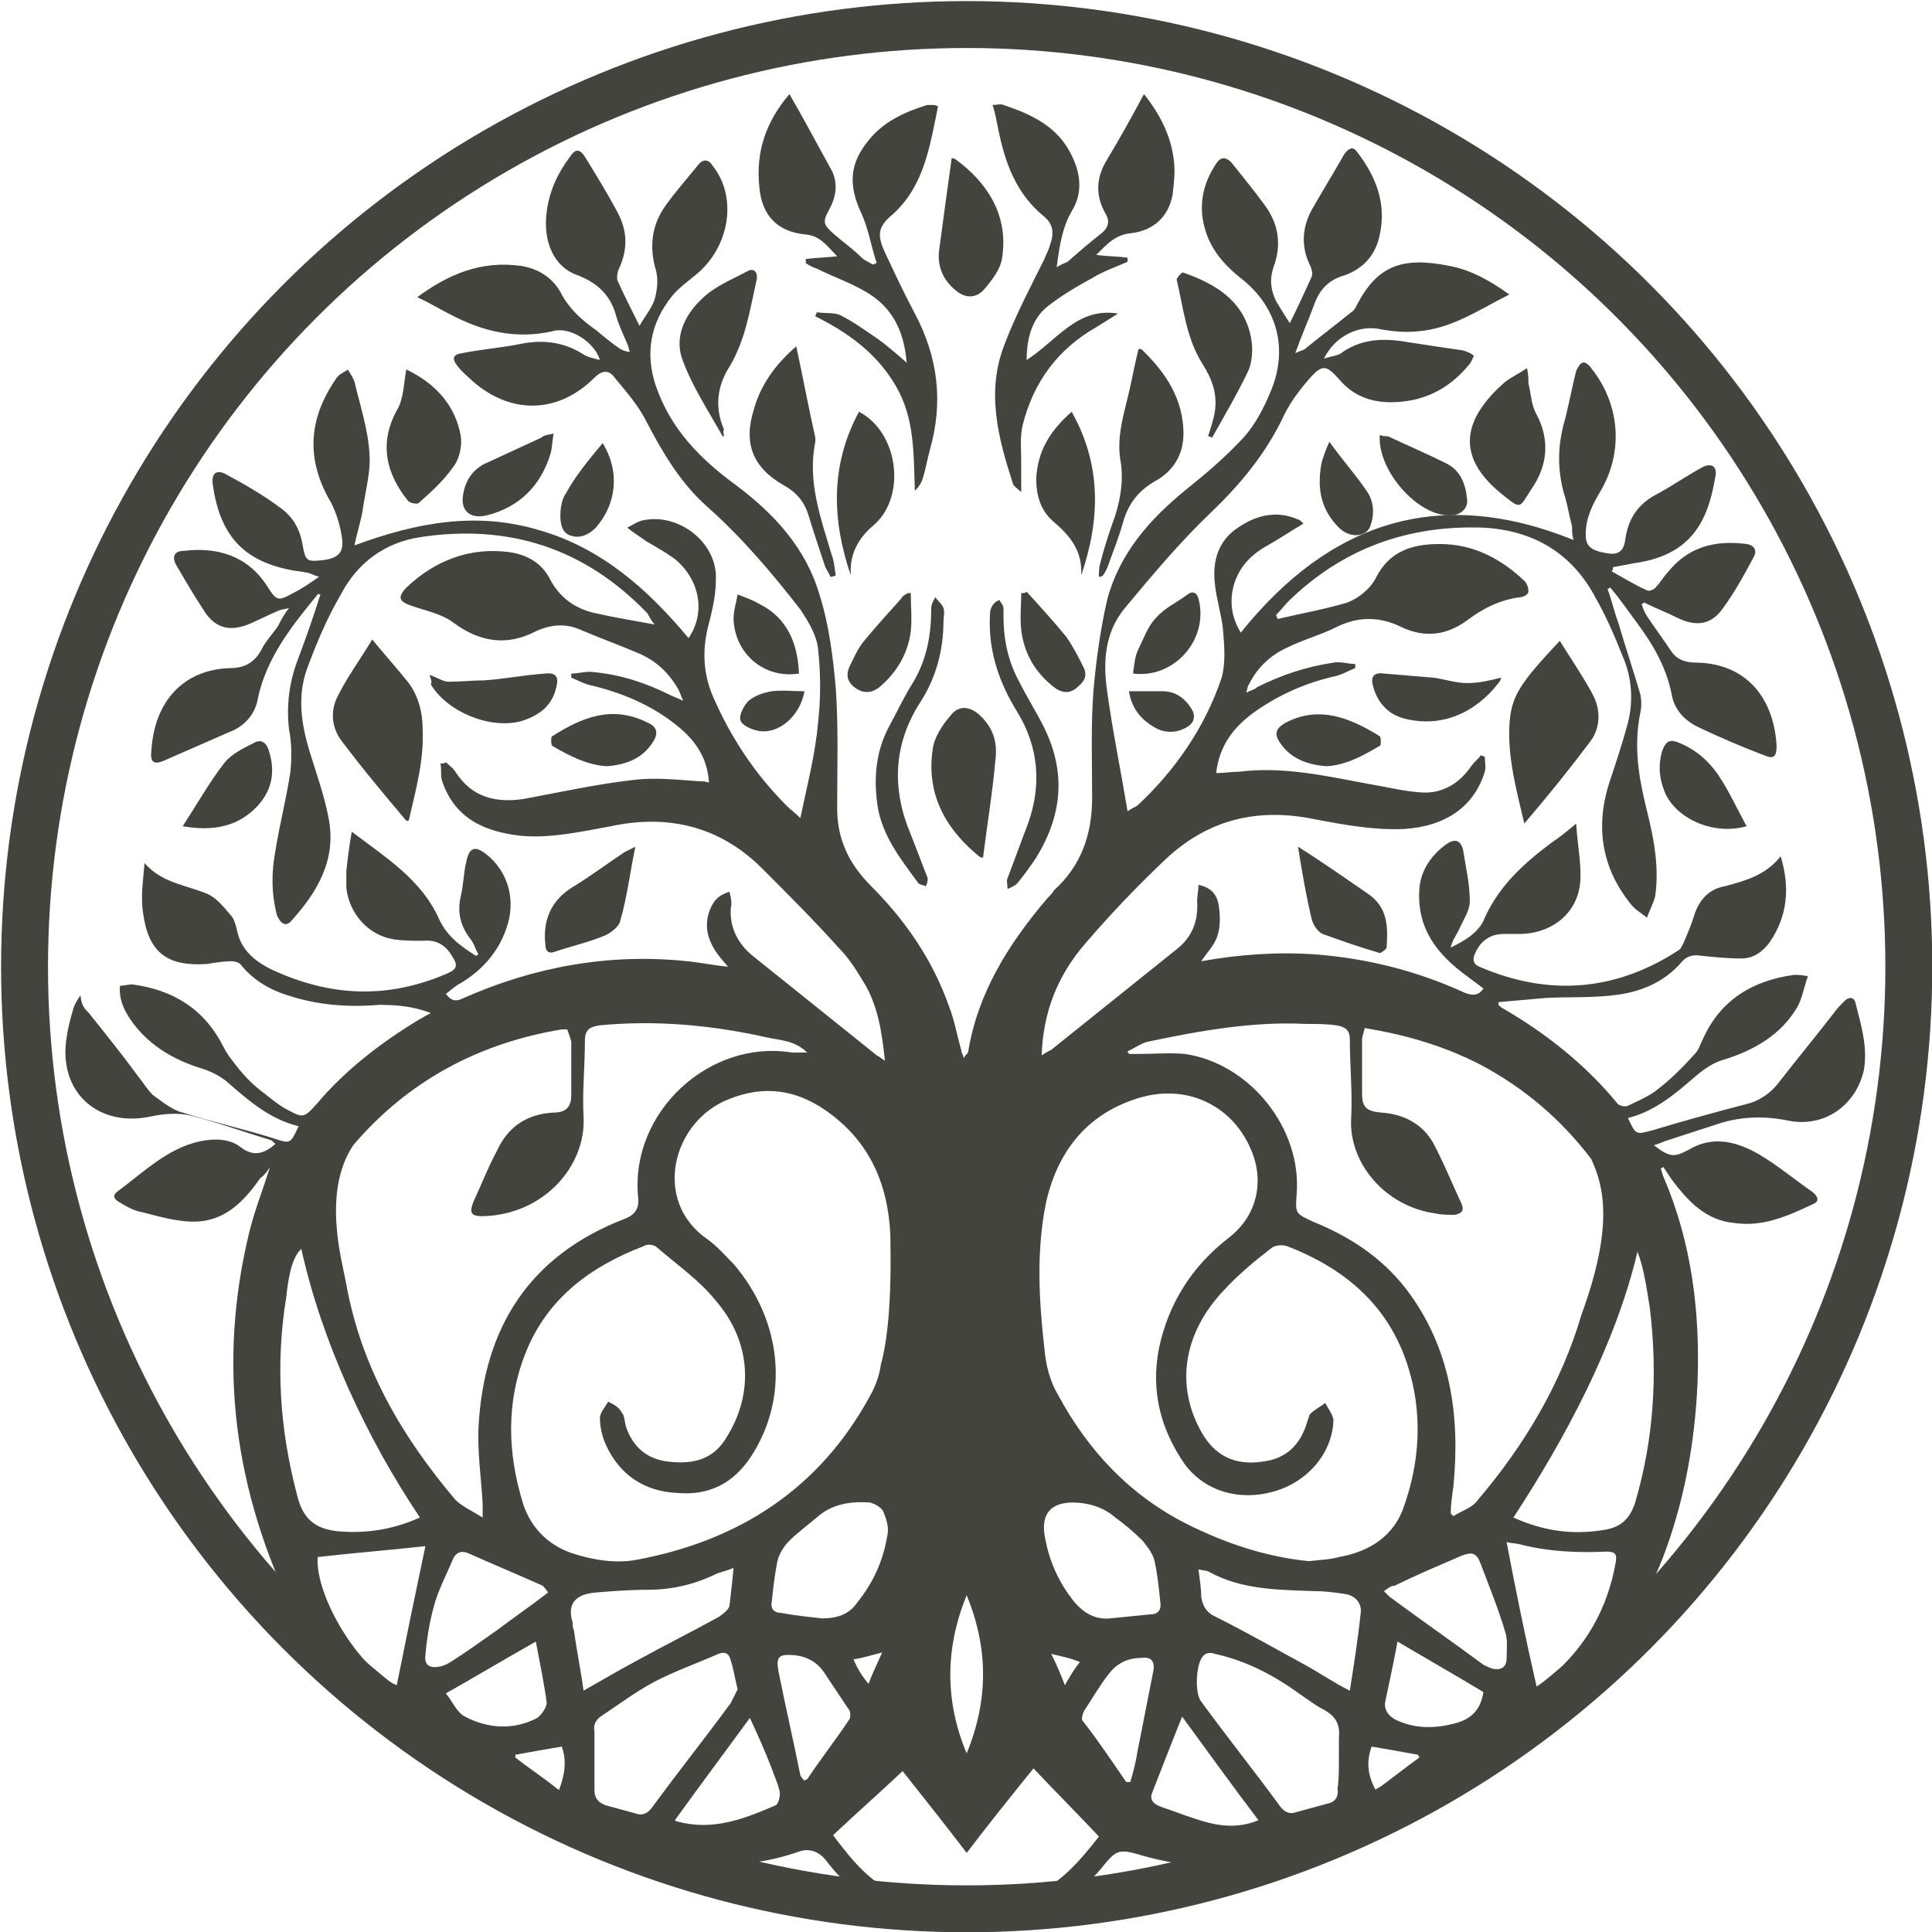 <?xml version="1.0" encoding="utf-8"?>
<!-- Generator: Adobe Illustrator 28.1.0, SVG Export Plug-In . SVG Version: 6.00 Build 0)  -->
<svg version="1.1" id="Ebene_1" xmlns="http://www.w3.org/2000/svg" xmlns:xlink="http://www.w3.org/1999/xlink" x="0px" y="0px"
	 viewBox="0 0 141.7 141.7" style="enable-background:new 0 0 141.7 141.7;" xml:space="preserve">
<style type="text/css">
	.st0{clip-path:url(#SVGID_00000080904660878682867810000008762117623318362511_);fill:#44443F;}
	.st1{clip-path:url(#SVGID_00000080904660878682867810000008762117623318362511_);fill:none;stroke:#44443F;stroke-width:3.441;}
</style>
<g>
	<defs>
		<rect id="SVGID_1_" width="141.7" height="141.7"/>
	</defs>
	<clipPath id="SVGID_00000150786752285730087670000007540287130747172286_">
		<use xlink:href="#SVGID_1_"  style="overflow:visible;"/>
	</clipPath>
	<path style="clip-path:url(#SVGID_00000150786752285730087670000007540287130747172286_);fill:#44443F;" d="M69.8,11.6
		c0,0,0.2,0,0.3,0.1c2.2,1.6,3.9,4,3.4,7.2c-0.1,0.8-0.7,1.6-1.3,2.3c-0.6,0.7-1.4,0.7-2.1,0.1c-1-0.8-1.4-1.9-1.2-3.1
		C69.2,15.9,69.5,13.8,69.8,11.6"/>
	<path style="clip-path:url(#SVGID_00000150786752285730087670000007540287130747172286_);fill:#44443F;" d="M73.6,45.2
		c0,1.6,0.3,3.2,1.1,4.7c0.6,1.2,1.3,2.3,1.9,3.5c1.6,3.3,1.3,6.4-0.6,9.5c-0.4,0.6-0.9,1.3-1.4,1.9c-0.2,0.2-0.5,0.3-0.7,0.4
		c0-0.3-0.1-0.6,0-0.8c0.5-1.3,1-2.7,1.5-4c1-2.8,0.8-5.6-0.8-8.2c-1.3-2.1-2.1-4.4-2-6.9c0-0.3,0-0.6,0.2-0.9
		c0.1-0.2,0.3-0.3,0.5-0.4c0.1,0.2,0.3,0.4,0.3,0.6C73.6,44.7,73.6,45,73.6,45.2"/>
	<path style="clip-path:url(#SVGID_00000150786752285730087670000007540287130747172286_);fill:#44443F;" d="M69.2,45.5
		c0,2.3-0.6,4.3-1.7,6c-2,3.1-2.1,6.4-0.7,9.7c0.4,1,0.8,2.1,1.2,3.1c0.1,0.2,0,0.5-0.1,0.7c-0.2-0.1-0.5-0.1-0.6-0.3
		c-1.4-1.9-2.8-3.7-3-6.1c-0.2-1.8,0-3.6,0.9-5.3c0.6-1.1,1.1-2.2,1.8-3.3c1-1.7,1.3-3.5,1.3-5.4c0-0.3,0.2-0.6,0.3-0.8
		c0.2,0.3,0.5,0.5,0.6,0.8C69.3,44.9,69.2,45.3,69.2,45.5"/>
	<path style="clip-path:url(#SVGID_00000150786752285730087670000007540287130747172286_);fill:#44443F;" d="M72.1,62.9
		c0,0-0.2,0-0.3-0.1c-2.2-1.8-3.9-4.3-3.4-7.8c0.1-0.9,0.7-1.8,1.3-2.5c0.6-0.8,1.4-0.7,2.1-0.1c1,0.9,1.4,2,1.2,3.4
		C72.8,58.1,72.4,60.5,72.1,62.9"/>
	<path style="clip-path:url(#SVGID_00000150786752285730087670000007540287130747172286_);fill:#44443F;" d="M63.7,123.5
		c0.3-0.8,0.6-1.4,1-2.3c-0.8,0.2-1.4,0.4-2.1,0.5C62.9,122.4,63.2,122.9,63.7,123.5 M77.1,121.3c0.4,0.8,0.7,1.5,1,2.3
		c0.4-0.7,0.7-1.2,1.1-1.7C78.5,121.6,77.9,121.5,77.1,121.3 M41.2,128.1c-1.2,0.2-2.3,0.4-3.4,0.6c0,0.1,0,0.2,0,0.2
		c1,0.8,2.1,1.5,3.2,2.4C41.4,130.2,41.6,129.2,41.2,128.1 M100.9,131.3c1.1-0.8,2.1-1.6,3.2-2.4c0-0.1-0.1-0.1-0.1-0.2
		c-1.1-0.2-2.2-0.4-3.4-0.6C100.2,129.2,100.3,130.2,100.9,131.3 M70.9,128.6c1.6-3.9,1.6-7.7,0-11.6
		C69.3,120.9,69.3,124.8,70.9,128.6 M32.7,124.2c0.5,0.6,0.8,1.4,1.4,1.7c1.7,0.9,3.6,1,5.3,0.1c0.3-0.2,0.7-0.8,0.7-1.1
		c-0.2-1.5-0.5-2.9-0.8-4.5C37,121.7,35,122.9,32.7,124.2 M102.5,120.4c-0.3,1.6-0.6,3-0.9,4.4c-0.1,0.6,0.2,1,0.7,1.3
		c1.4,0.7,2.9,0.7,4.4,0.3c1.2-0.3,1.9-1,2.1-2.3C106.8,122.9,104.7,121.7,102.5,120.4 M59,130.6c0.1-0.1,0.2-0.1,0.2-0.1
		c1-1.5,2.1-2.9,3.1-4.4c0.1-0.2,0.1-0.6-0.1-0.8c-0.6-0.9-1.2-1.8-1.8-2.7c-0.5-0.7-1.2-1.1-2.1-1.2c-1.2-0.1-1.4,0.1-1.2,1.2
		c0.5,2.5,1.1,5.1,1.6,7.6C58.8,130.4,58.9,130.5,59,130.6 M82.6,130.7c0.1,0,0.2,0,0.3,0c0.2-0.7,0.4-1.4,0.5-2.1
		c0.4-2,0.8-4.1,1.2-6.1c0.1-0.7-0.2-1-0.9-0.9c-1,0-1.8,0.4-2.4,1.2c-0.7,0.9-1.2,1.8-1.8,2.7c-0.1,0.2-0.2,0.6-0.1,0.7
		C80.5,127.6,81.5,129.1,82.6,130.7 M55,126c-1.9,2.6-3.7,5-5.5,7.5c0.1,0.1,0.2,0.1,0.2,0.1c2.6,0.7,4.9-0.2,7.2-1.2
		c0.2-0.1,0.3-0.6,0.3-0.9c-0.1-0.6-0.4-1.2-0.6-1.8C56.1,128.4,55.6,127.3,55,126 M86.7,125.9c-0.8,2-1.5,3.8-2.2,5.6
		c-0.2,0.5,0.1,0.8,0.6,1c1.2,0.4,2.4,0.9,3.6,1.2c1.2,0.3,2.4,0.3,3.6-0.2C90.4,131,88.6,128.5,86.7,125.9 M40.2,116.8
		c-0.2-0.3-0.3-0.4-0.4-0.5c-1.8-0.8-3.7-1.6-5.5-2.4c-0.5-0.2-0.9,0-1.1,0.5c-0.5,1.2-1.1,2.3-1.4,3.5c-0.3,1.1-0.5,2.3-0.6,3.5
		c-0.1,0.8,0.4,1,1.2,0.8c0.3-0.1,0.5-0.2,0.8-0.4c1.1-0.7,2.2-1.5,3.2-2.2C37.6,118.7,38.9,117.8,40.2,116.8 M101.5,116.7
		c0.2,0.2,0.3,0.3,0.4,0.4c2.3,1.7,4.6,3.3,6.9,5c0.2,0.1,0.4,0.2,0.7,0.3c0.6,0.1,1-0.1,1-0.8c0-0.6,0.1-1.3-0.1-1.9
		c-0.5-1.7-1.2-3.4-1.8-5c-0.3-0.8-0.6-0.9-1.4-0.6c-1.6,0.7-3.3,1.4-4.9,2.2C102,116.3,101.8,116.5,101.5,116.7 M29.1,123.6
		c0.7-3.5,1.4-6.9,2.1-10.2c-2.7,0.3-5.3,0.5-7.9,0.8C23.1,117.1,26.4,122.5,29.1,123.6 M112.7,123.7c0.4-0.3,0.7-0.4,1-0.7
		c2.6-2.2,4.2-5,4.8-8.4c0.1-0.6,0-0.8-0.7-0.8c-2.1,0.1-4.2,0-6.2-0.5c-0.3-0.1-0.7-0.1-1.1-0.2
		C111.2,116.8,111.9,120.2,112.7,123.7 M53.8,115c-0.5,0.2-0.9,0.3-1.2,0.4c-1.6,0.8-3.3,1.2-5.1,1.2c-1.3,0-2.6,0.1-3.8,0.2
		c-1.2,0.1-2.2,0.6-1.7,2.2c0,0.2,0,0.4,0.1,0.6c0.2,1.5,0.5,2.9,0.7,4.4c1.4-0.8,2.6-1.5,3.9-2.2c2-1.1,4-2.1,6-3.2
		c0.3-0.2,0.7-0.5,0.8-0.8C53.6,116.9,53.7,116.1,53.8,115 M87.9,115.1c0.1,0.8,0.2,1.4,0.2,2c0.1,0.7,0.4,1.2,1.1,1.5
		c2.2,1.1,4.3,2.3,6.5,3.5c1.1,0.6,2.1,1.3,3.3,1.9c0.3-1.9,0.6-3.8,0.8-5.7c0.1-0.7-0.4-1.3-1.2-1.4c-0.7-0.1-1.4-0.2-2.2-0.2
		c-2.7-0.1-5.3-0.1-7.7-1.4C88.6,115.2,88.3,115.2,87.9,115.1 M60.3,118.7c1.1,0,2-0.3,2.6-1.2c1.2-1.5,1.9-3.1,2.2-5
		c0.1-0.5-0.1-1.1-0.3-1.6c-0.1-0.3-0.6-0.6-1-0.7c-1.4-0.1-2.8,0.1-3.9,1.1c-0.7,0.6-1.4,1.1-2,1.7c-0.4,0.4-0.8,1-0.9,1.6
		c-0.2,1-0.3,2-0.4,2.9c-0.1,0.5,0.2,0.8,0.7,0.8C58.4,118.5,59.4,118.6,60.3,118.7 M78.7,110.2c-1.6,0-2.3,0.8-2.1,2.3
		c0.3,1.9,1,3.5,2.2,5c0.7,0.8,1.5,1.3,2.6,1.2c1-0.1,2-0.2,3-0.3c0.5,0,0.8-0.3,0.7-0.9c-0.1-1-0.2-2-0.4-2.9
		c-0.1-0.6-0.5-1.1-0.9-1.6c-0.6-0.6-1.3-1.2-2-1.7C80.9,110.5,79.7,110.2,78.7,110.2 M54.1,123.9c-0.2-0.8-0.3-1.5-0.5-2.1
		c-0.1-0.5-0.4-0.7-0.9-0.5c-1.6,0.7-3.3,1.3-4.8,2.1c-1.3,0.7-2.5,1.6-3.7,2.4c-0.5,0.3-0.7,0.7-0.6,1.2c0,1.4,0,2.8,0,4.3
		c0,0.6,0.3,0.9,0.8,1.1c0.7,0.2,1.5,0.4,2.2,0.6c0.5,0.2,0.9,0,1.2-0.4c1.9-2.6,3.9-5.1,5.8-7.7C53.8,124.5,54,124.1,54.1,123.9
		 M98.2,129C98.2,129,98.2,129,98.2,129c0-0.5,0-1,0-1.5c0.1-1-0.2-1.6-1.1-2.1c-0.6-0.3-1.1-0.7-1.7-1.1c-1.9-1.4-4-2.5-6.3-3
		c-0.3-0.1-0.6-0.1-0.8,0.1c-0.6,0.5-0.7,2.8-0.2,3.4c1.9,2.6,3.9,5.1,5.8,7.7c0.3,0.4,0.7,0.6,1.2,0.4c0.7-0.2,1.5-0.4,2.2-0.6
		c0.6-0.1,0.9-0.5,0.8-1.1C98.2,130.5,98.2,129.8,98.2,129 M22.1,91.6c-0.8,0.7-1,2.6-1.1,3.5c-0.8,4.9-0.5,9.7,0.8,14.6
		c0.4,1.6,1.2,2.4,2.9,2.6c2.1,0.2,4.1-0.1,6.1-1C26.9,105.5,23.6,98.4,22.1,91.6 M120.1,91.8c-1.6,6.8-5.3,13.7-9.1,19.5
		c2.2,1,4.4,1.3,6.7,0.9c1.2-0.2,1.8-0.8,2.2-1.9c1.4-4.7,1.7-9.5,1.1-14.4C120.8,94.7,120.6,93.1,120.1,91.8 M41.6,75.5
		c-0.2,0-0.3,0-0.4,0C35.2,76.5,30,79.2,25.9,84c-2.3,3.5-0.8,8.5-0.5,10.2c1.1,6.1,4.1,11.2,8,15.8c0.5,0.5,1.2,0.8,2,1.3
		c0-0.5,0-0.7,0-1c-0.1-1.9-0.4-3.8-0.3-5.7c0.4-7.2,3.7-12.5,10.7-15.2c0.8-0.3,1.1-0.8,1-1.6c-0.6-6.2,5.2-11.6,11.3-10.6
		c0.3,0,0.6,0,1.1,0c-0.9-0.9-2-0.9-2.9-1.1c-4-0.9-8.1-1.3-12.3-0.9c-0.7,0.1-1.1,0.3-1.1,1.1c0,1.9-0.2,3.8-0.1,5.6
		c0.2,3.6-2.9,7.2-7.4,7.3c-0.8,0-1-0.2-0.7-1c0.6-1.3,1.1-2.6,1.8-3.9c0.8-1.7,2.2-2.6,4.1-2.7c0.9,0,1.3-0.4,1.3-1.3
		c0-1.3,0-2.6,0-3.9C41.8,76,41.7,75.8,41.6,75.5 M100.1,75.4c-0.1,0.4-0.2,0.6-0.2,0.9c0,1.3,0,2.6,0,3.9c0,1,0.3,1.3,1.4,1.4
		c1.6,0.1,3,0.8,3.8,2.2c0.8,1.5,1.4,3,2.1,4.5c0.2,0.5,0,0.7-0.5,0.8c-0.5,0-1,0-1.4-0.1c-3.7-0.5-6.4-3.7-6.2-7
		c0.1-1.9-0.1-3.9-0.1-5.8c0-0.7-0.4-0.9-1-1c-0.7-0.1-1.4-0.1-2.2-0.1c-3.9-0.2-7.8,0.5-11.6,1.3c-0.5,0.1-1,0.5-1.5,0.7
		c0,0.1,0.1,0.1,0.1,0.2c0.3,0,0.5,0,0.8,0c1.1,0,2.2-0.1,3.3,0c4.8,0.7,8.6,5.5,8.2,10.3c-0.1,1.4-0.1,1.4,1.2,2
		c2.7,1.1,5,2.6,6.8,4.9c3.3,4.3,4,9.3,3.5,14.5c-0.1,0.7-0.2,1.4-0.2,2c0.1,0.1,0.1,0.1,0.2,0.2c0.6-0.4,1.4-0.6,1.8-1.2
		c3.4-4,6.1-8.5,7.6-13.6c2.3-6.3,1.7-9.3,0.7-11.4c-2.2-2.9-4.9-5.2-8.1-6.9C105.9,76.7,103.1,75.9,100.1,75.4 M65.3,90.5
		c-0.2-3.8-1.6-6.9-4.8-9.1c-2.2-1.5-4.5-1.8-7-0.8c-4.2,1.6-5.7,7.5-1.6,10.3c0.7,0.5,1.3,1.2,1.9,1.8c3.6,4.2,4.1,9.8,1.3,14.1
		c-1.3,2-3.1,2.9-5.4,2.7c-2.4-0.1-4.2-1.3-5.2-3.4c-0.3-0.6-0.5-1.4-0.5-2.1c0-0.4,0.4-0.8,0.6-1.2c0.4,0.2,0.8,0.4,1,0.8
		c0.2,0.2,0.2,0.6,0.3,1c0.5,1.5,1.5,2.4,3.1,2.6c1.8,0.2,3.3-0.1,4.3-1.8c2-3.2,1.8-7-0.8-10c-1.2-1.5-2.8-2.6-4.3-3.9
		c-0.2-0.2-0.7-0.3-1-0.1c-3.9,1.5-7,3.8-8.6,7.7c-1.5,3.7-1.4,7.5-0.2,11.3c0.6,1.7,1.8,2.9,3.5,3.5c1.5,0.5,3.2,0.8,4.8,0.5
		c7.5-1.4,13.4-5.2,17.1-12c0.4-0.7,0.7-1.5,0.8-2.3C65.5,96.9,65.3,91.5,65.3,90.5 M96,114.5c0.8-0.1,1.5-0.1,2.2-0.3
		c2.3-0.4,4.1-1.6,4.8-3.8c0.9-2.6,1.2-5.2,0.8-7.9c-0.9-5.6-4.2-9.1-9.4-11.1c-0.3-0.1-0.8-0.1-1.1,0.1c-1.3,1-2.5,2-3.6,3.2
		c-2.9,3.1-3.5,6.9-1.6,10.3c1,1.8,2.5,2.5,4.5,2.2c1.7-0.2,2.8-1.2,3.3-3c0.1-0.2,0.1-0.4,0.2-0.5c0.3-0.3,0.7-0.5,1.1-0.8
		c0.2,0.4,0.6,0.9,0.6,1.3c-0.1,2.4-1.9,4.5-4.4,5.2c-2.5,0.7-5,0-6.5-2c-1.8-2.6-2.5-5.4-1.9-8.5c0.7-3.3,2.4-6,5.1-8.1
		c2.1-1.6,2.7-4.2,1.6-6.6c-1.4-3.2-4.8-4.8-8.4-3.6c-3.7,1.2-5.8,4-6.6,7.7c-0.7,3.5-0.5,7.1-0.1,10.6c0.1,1.2,0.4,2.4,1,3.4
		c2.2,4.1,5.3,7.4,9.5,9.5C89.9,113.2,92.9,114.2,96,114.5 M32.7,55.9c0.2,0.2,0.5,0.4,0.7,0.7c1.2,1.9,3,2.3,5,2
		c2.7-0.5,5.4-1.1,8.1-1.4c1.6-0.2,3.2,0,4.8,0.1c0.2,0,0.4,0,0.7,0.1c-0.1-1.6-0.8-2.8-1.9-3.8c-1.9-1.7-4.2-2.7-6.6-3.3
		c-0.6-0.1-1.1-0.4-1.6-0.6c0-0.1,0-0.2,0-0.3c0.6,0,1.1-0.2,1.7-0.1c2,0.2,3.8,0.8,5.6,1.7c0.2,0.1,0.5,0.2,0.9,0.4
		c-0.2-0.5-0.3-0.8-0.5-1.1c-0.7-1.1-1.6-1.9-2.8-2.4c-1.4-0.6-2.8-1.1-4.2-1.7c-1.1-0.5-2.2-0.4-3.3,0.1c-2.1,1.1-4.1,0.8-6-0.6
		c-0.9-0.7-2.1-0.9-3.2-1.3c-0.3-0.1-0.7-0.3-0.7-0.5c-0.1-0.2,0.2-0.6,0.4-0.8c2.1-2,4.7-3,7.6-2.6c1.3,0.2,2.3,0.8,2.9,1.9
		c0.7,1.4,1.9,2.3,3.5,2.6c1.3,0.3,2.6,0.5,4.2,0.8c-0.3-0.4-0.4-0.6-0.5-0.8c-4.6-4.8-10.2-6.6-16.7-5.6c-2.6,0.4-4.6,1.9-5.8,4.2
		c-1,1.7-1.8,3.6-2.5,5.5c-0.7,2-0.4,4,0.2,6c0.5,1.6,1.1,3.3,1.4,4.9c0.6,3-0.8,5.4-2.7,7.5c-0.4,0.5-0.8,0.3-1.1-0.4
		c-0.4-1.6-0.4-3.1-0.1-4.7c0.3-1.9,0.8-3.8,1.1-5.8c0.1-1,0.1-2.1-0.1-3.1c-0.2-1.7,0-3.4,0.6-5c0.6-1.6,1.2-3.3,1.7-4.9
		c-0.2,0-0.2-0.1-0.2,0c-1.9,2.3-3.8,4.7-4.4,7.7c-0.2,1.1-1,2-2.1,2.4c-1.6,0.7-3.2,1.4-4.8,2.1c-0.7,0.3-1,0.1-0.9-0.7
		c0.2-3.6,2.3-6,5.8-6.1c1,0,1.8-0.4,2.3-1.4c0.3-0.6,0.8-1.1,1.2-1.7c0.2-0.4,0.4-0.8,0.8-1.3c-0.4,0.1-0.6,0.1-0.8,0.2
		c-0.7,0.3-1.5,0.7-2.2,1c-1.3,0.5-2.3,0.3-3.1-0.8c-0.8-1.2-1.5-2.4-2.2-3.6c-0.3-0.6-0.1-1,0.6-1c2.5-0.3,4.7,0.4,6.1,2.6
		c0.7,1.1,0.8,1.1,1.9,0.5c0.6-0.3,1.2-0.7,1.9-1.2c-0.4-0.1-0.7-0.3-0.9-0.3c-0.4-0.1-0.8-0.1-1.2-0.2c-3.6-0.7-5.2-2.7-5.7-6.3
		c-0.1-0.8,0.3-1.1,1-0.7c1.3,0.7,2.7,1.5,3.9,2.4c1,0.7,1.5,1.6,1.7,2.8c0.2,1.1,0.3,1.2,1.3,1.1c1.2-0.1,1.7-0.5,1.6-1.5
		c-0.1-0.9-0.4-1.9-0.8-2.7c-1.9-3.2-1.7-6.2,0.4-9.2c0.2-0.3,0.6-0.4,0.8-0.6c0.2,0.3,0.4,0.6,0.5,0.9c0.4,1.7,1,3.5,1.1,5.3
		c0.1,1.3-0.3,2.7-0.5,4.1C26.5,38.1,26.2,39,26,40c4.6-1.7,9-2.5,13.6-1.1c4.5,1.3,7.9,4.3,10.9,7.9c1.3-1.9,0.8-4.3-1-5.8
		c-0.7-0.5-1.4-0.9-2.1-1.3c-0.4-0.3-0.9-0.6-1.4-1c0.4-0.2,0.7-0.4,1-0.5c2.7-0.7,5.7,1.6,5.5,4.4c0,1.2-0.3,2.3-0.6,3.5
		c-0.4,1.7-0.3,3.4,0.4,5c1.3,3,3.1,5.7,5.4,8c0.3,0.3,0.6,0.5,1,0.9c0.5-2.4,1.1-4.7,1.3-7c0.2-1.8,0.2-3.6,0-5.4
		c-0.1-1-0.7-2-1.3-2.9c-2.1-2.7-4.3-5.3-6.9-7.6c-1.9-1.7-3.2-3.9-4.4-6.2c-0.6-1.2-1.5-2.2-2.4-3.3c-0.4-0.5-0.9-0.4-1.4,0.1
		c-2.7,2.7-6.2,2.7-9,0.2c-0.3-0.3-0.7-0.6-1-1c-0.5-0.6-0.4-0.9,0.3-1c1.5-0.3,3-0.4,4.4-0.7c1.6-0.3,3.1-0.1,4.5,0.8
		c0.3,0.2,0.8,0.3,1.2,0.4c-0.4-1.3-2.2-2.5-3.5-2.1c-2.7,0.6-5.1,0-7.4-1.2c-0.8-0.4-1.6-0.9-2.5-1.3c2.3-1.7,4.7-2.7,7.6-2.3
		c1.3,0.2,2.4,0.9,3,2.1c0.6,1.1,1.5,1.9,2.5,2.6c0.6,0.5,1.2,1,1.8,1.4c0.2,0.1,0.4,0.2,0.7,0.2c-0.1-0.2-0.1-0.4-0.2-0.6
		c-0.3-0.7-0.6-1.3-0.8-2c-0.4-1.5-1.3-2.4-2.8-3c-1.8-0.6-2.6-2.5-2.3-4.7c0.2-1.5,0.8-2.8,1.7-4c0.4-0.6,0.7-0.6,1.1,0
		c0.8,1.3,1.6,2.6,2.3,3.9c0.8,1.4,0.9,2.8,0.2,4.3c-0.1,0.2-0.2,0.7-0.1,0.9c0.5,1.1,1,2.1,1.6,3.3c0.4-0.7,0.9-1.3,1.1-1.9
		c0.2-0.7,0.3-1.5,0.1-2.2c-0.5-1.7-0.3-3.3,0.7-4.7c0.7-1,1.6-2,2.4-3c0.4-0.5,0.8-0.4,1.1,0.1c1.8,2.3,1.2,5.9-1.2,7.9
		c-0.6,0.5-1.3,1-1.8,1.6c-1.6,2-2,4.2-1.2,6.6c1.1,3.2,3.3,5.4,5.9,7.3c2.8,2.1,5.1,4.6,6.1,8c0.7,2.2,1,4.6,1.2,6.9
		c0.2,2.9,0.1,5.8,0.1,8.8c0,2.3,0.9,4.1,2.5,5.7c2.5,2.5,4.5,5.4,5.7,8.8c0.4,1,0.6,2.2,0.9,3.2c0,0.2,0.1,0.3,0.2,0.6
		c0.1-0.2,0.2-0.3,0.3-0.4c0.7-4.4,3-8,5.8-11.3c0.2-0.2,0.4-0.4,0.5-0.6c2-1.8,2.8-4.1,2.8-6.8c0-2.6-0.1-5.3,0.1-7.9
		c0.2-2.2,0.5-4.4,1-6.6c0.9-3.4,3.1-5.9,5.8-8.1c1.5-1.2,2.9-2.4,4.2-3.8c0.9-1,1.5-2.2,2-3.4c1.3-3.1,0.5-6.2-2.2-8.3
		c-1.5-1.2-2.5-2.5-2.8-4.4c-0.2-1.5,0.2-2.8,1-4c0.3-0.5,0.7-0.5,1.1-0.1c0.8,1,1.7,2.1,2.5,3.2c1,1.4,1.2,2.9,0.6,4.5
		c-0.3,0.9-0.2,1.7,0.2,2.5c0.3,0.5,0.6,1,1,1.6c0.6-1.2,1.1-2.3,1.6-3.4c0.1-0.2,0-0.6-0.1-0.8c-0.7-1.4-0.6-2.8,0.1-4.1
		c0.8-1.4,1.6-2.7,2.4-4.1c0.3-0.4,0.6-0.6,0.9-0.2c1.4,1.8,2.2,3.8,1.7,6.1c-0.3,1.5-1.2,2.5-2.6,3c-1.1,0.3-1.8,1-2.2,2.1
		c-0.4,1.1-0.9,2.2-1.4,3.6c0.4-0.2,0.6-0.2,0.7-0.3c1.1-0.9,2.3-1.8,3.4-2.7c0.2-0.1,0.3-0.3,0.4-0.5c1.5-2.9,3.3-3.6,6.8-2.9
		c1.6,0.3,3,1.1,4.4,2.1c-2.2,1.1-4.2,2.5-6.7,2.7c-1,0.1-2,0-3-0.2c-1.5-0.2-3.1,0.6-3.9,2.2c0.6-0.2,1.1-0.2,1.4-0.5
		c1.5-1,3.1-1,4.8-0.7c1.3,0.2,2.6,0.4,4,0.6c0.3,0.1,0.6,0.2,0.8,0.4c-0.1,0.2-0.2,0.5-0.4,0.7c-1.5,1.8-3.4,2.7-5.7,2.7
		c-1.5,0-2.8-0.5-3.8-1.7c-0.9-1-1.2-1.1-2.1-0.1c-0.7,0.8-1.4,1.7-1.9,2.7c-1.3,2.8-3.2,5.1-5.4,7.2c-2.3,2.2-4.3,4.6-6.3,7
		c-1.5,1.8-1.6,4-1.3,6.1c0.4,2.9,1,5.8,1.5,8.8c0.3-0.2,0.5-0.3,0.7-0.4c2.8-2.6,5-5.8,6.2-9.4c0.3-1.1,0.2-2.3,0.1-3.5
		c-0.1-1.1-0.5-2.3-0.6-3.4c-0.2-1.7,0.3-3.2,1.7-4.1c1.3-0.9,2.8-1.3,4.4-0.6c0.1,0,0.2,0.1,0.4,0.3c-1,0.6-1.9,1.2-2.8,1.7
		c-1.2,0.7-2.1,1.7-2.4,3.2c-0.2,1.1,0,2.1,0.6,3.1c6.5-8.1,14.5-10.8,24.4-6.8c-0.1-0.4-0.1-0.7-0.1-1c-0.2-0.7-0.3-1.4-0.5-2.1
		c-0.6-1.9-0.6-3.8,0-5.8c0.3-1.2,0.5-2.3,0.8-3.5c0.1-0.2,0.3-0.6,0.5-0.6c0.1-0.1,0.5,0.2,0.6,0.4c2.1,2.6,2.4,6.1,0.7,9
		c-0.6,1-1.1,2-1.1,3.2c0,0.9,0.4,1.2,1.7,1.4c0.8,0.1,1.1-0.3,1.2-1c0.2-1.6,1-2.7,2.4-3.4c1.1-0.6,2.1-1.3,3.2-1.9
		c0.7-0.4,1.2-0.1,1,0.7c-0.5,3-1.6,5.7-5.9,6.3c-0.5,0.1-1.1,0.2-1.6,0.3c0,0.1,0,0.2-0.1,0.3c0.9,0.5,1.7,1,2.6,1.4
		c0.2,0.1,0.6-0.1,0.7-0.3c0.3-0.3,0.5-0.7,0.8-1c1.5-1.9,3.5-2.4,5.8-2.1c0.6,0.1,0.8,0.5,0.5,1c-0.7,1.3-1.4,2.6-2.3,3.8
		c-0.8,1.1-1.9,1.3-3.3,0.6c-0.8-0.4-1.6-0.7-2.4-1.1c-0.1,0-0.1,0.1-0.2,0.1c0.1,0.3,0.2,0.6,0.4,0.9c0.6,0.9,1.2,1.7,1.8,2.6
		c0.5,0.7,1.2,0.8,1.9,0.8c3.6,0.1,5.6,2.6,5.8,6.1c0,0.8-0.2,1-0.9,0.7c-1.6-0.6-3.2-1.3-4.7-2c-1.1-0.5-1.9-1.3-2.1-2.5
		c-0.4-2-1.4-3.7-2.6-5.3c-0.6-0.8-1.2-1.7-1.9-2.5c-0.1,0-0.1,0.1-0.2,0.1c0.3,0.8,0.5,1.7,0.8,2.5c0.5,1.7,1.1,3.5,1.6,5.2
		c0.1,0.4,0.1,1,0,1.4c-0.5,2.5-0.1,4.8,0.5,7.2c0.5,2,0.9,4.1,0.6,6.2c-0.1,0.5-0.4,1-0.6,1.6c-0.4-0.3-0.9-0.6-1.2-1
		c-2.1-2.6-2.6-5.6-1.6-8.8c0.5-1.5,1-3,1.4-4.5c0.4-1.6,0.3-3.3-0.4-4.9c-0.6-1.5-1.2-2.9-2-4.3c-1.7-3.2-4.5-4.9-8.2-5.1
		c-5.5-0.2-10.3,1.5-14.3,5.4c-0.3,0.3-0.6,0.7-0.9,1c0,0.1,0.1,0.2,0.1,0.3c1.7-0.4,3.4-0.7,5.1-1.2c0.8-0.3,1.7-1,2.1-1.8
		c1-2,2.7-2.5,4.7-2.5c2.5,0,4.5,1.1,6.2,2.7c0.2,0.2,0.3,0.5,0.3,0.8c0,0.2-0.4,0.4-0.6,0.4c-1.5,0.2-2.7,0.8-3.9,1.7
		c-1.5,1.1-3.1,1.3-4.8,0.5c-1.6-0.8-3.2-0.8-4.8,0c-1.2,0.6-2.4,0.9-3.6,1.5c-1.3,0.6-2.2,1.5-2.8,2.7c-0.1,0.1-0.1,0.3-0.2,0.6
		c0.4-0.2,0.6-0.2,0.8-0.4c1.8-0.9,3.6-1.5,5.6-1.8c0.5-0.1,1.1,0.1,1.6,0.1c0,0.1,0,0.2,0,0.3c-0.5,0.2-1,0.5-1.5,0.6
		c-2.2,0.5-4.2,1.4-6,2.7c-1.5,1.1-2.5,2.5-2.7,4.4c0.6,0,1.1-0.1,1.7-0.1c3.2-0.4,6.3,0.3,9.5,0.9c1.2,0.2,2.4,0.5,3.6,0.6
		c1.7,0.2,3-0.6,3.9-1.9c0.2-0.3,0.5-0.5,0.7-0.8c0.1,0,0.2,0.1,0.3,0.1c0,0.4,0.1,0.8,0,1.1c-0.8,2.6-2.9,4-5.9,4.2
		c-2.2,0.1-4.4-0.3-6.5-0.7c-4.3-0.9-8,0-11.2,3.1c-2,1.9-3.9,3.9-5.7,6c-2,2.3-3.1,5-3.2,8.2c0.3-0.2,0.5-0.3,0.7-0.4
		c3-2.4,6.1-4.9,9.1-7.3c1.2-0.9,1.7-2.1,1.6-3.6c0-0.4,0.1-0.8,0.1-1.2c1,0.2,1.4,0.8,1.5,1.6c0.1,0.7,0.1,1.5-0.1,2.1
		c-0.2,0.7-0.8,1.3-1.2,1.9c2.8-0.5,5.6-0.7,8.4-0.5c3.8,0.3,7.4,1.2,10.9,2.8c0.5,0.2,1,0.3,1.4-0.3c-0.4-0.3-0.8-0.6-1.2-0.9
		c-2.2-1.6-3.7-3.5-3.5-6.4c0.1-1.4,0.9-2.5,2-3.3c0.6-0.4,1-0.3,1.2,0.4c0.2,1.3,0.5,2.5,0.5,3.8c0,0.7-0.5,1.4-0.8,2.1
		c-0.2,0.4-0.5,0.8-0.6,1.3c1-0.5,2.1-1.1,2.5-2.2c1.1-2.4,2.9-4,4.9-5.5c0.6-0.4,1.1-0.8,1.8-1.4c0.1,1.6,0.4,3,0.3,4.3
		c-0.2,2.3-2.1,3.8-4.5,3.8c-0.4,0-0.7,0-1.1,0c-1,0-1.7,0.5-2.1,1.4c-0.2,0.4-0.2,0.8,0.3,1c5.1,2.2,10,1.8,14.6-1.2
		c0.2-0.1,0.3-0.4,0.4-0.6c0.3-0.7,0.6-1.4,0.8-2.1c0.4-1.1,1.1-1.8,2.2-2c1.5-0.4,3-0.8,4.1-2.2c0.7,2.3,0.5,4.4-0.8,6.3
		c-0.5,0.7-1.2,1.2-2.1,1.2c-1,0-1.9-0.1-2.9-0.2c-0.6-0.1-1.1,0-1.5,0.5c-1.3,1.5-3.1,2.2-5,2.4c-1.7,0.2-3.4,0.1-5,0.2
		c-1.1,0.1-2.3,0.2-3.4,0.3c0,0.1,0,0.2,0,0.2c0.1,0.1,0.2,0.2,0.4,0.3c3.1,1.8,6,4.1,8.3,6.9c0.1,0.2,0.6,0.3,0.8,0.2
		c0.8-0.4,1.6-0.7,2.3-1.3c0.9-0.7,1.8-1.6,2.6-2.5c0.3-0.3,0.4-0.7,0.6-1.1c1.3-2.9,3.7-4.3,6.7-4.7c0.3,0,0.5,0,1,0.1
		c-0.3,0.8-0.4,1.6-0.8,2.3c-1.2,2-3.1,3.1-5.3,3.8c-0.8,0.2-1.5,0.7-2.1,1.2c-1.5,1.3-3,2.6-5,3.1c0.6,1.3,0.6,1.2,1.8,0.9
		c2.3-0.7,4.5-1.3,6.8-1.9c0.9-0.2,1.7-0.7,2.3-1.4c1.4-1.8,2.8-3.5,4.2-5.3c0.2-0.3,0.5-0.6,0.8-0.9c0.3-0.3,0.7-0.3,0.8,0.2
		c0.4,1.6,0.9,3.2,0.6,4.9c-0.6,2.6-2.9,4.2-5.5,3.7c-1.9-0.4-3.7-0.3-5.4,0.3c-1.2,0.4-2.5,0.8-3.7,1.2c-0.2,0.1-0.5,0.2-0.8,0.3
		c1.2,0.9,1.5,0.9,2.6,0.3c1.7-1,3.4-0.6,5,0.3c1.4,0.8,2.7,1.9,4,2.8c0.4,0.3,0.6,0.7,0.1,0.9c-1.9,0.9-3.7,1.7-5.8,1.4
		c-2.1-0.2-3.4-1.6-4.6-3.2c-0.2-0.3-0.4-0.6-0.6-0.9c-0.1,0-0.1,0.1-0.2,0.1c0.1,0.2,0.1,0.4,0.2,0.6c2.1,4.9,2.7,10,2.5,15.2
		c-0.2,4.2-0.9,8.2-2.3,12.1c-0.6,1.7-1.4,3.2-2.1,4.9c-0.1,0.2-0.9,1.5-1.7,2.6c-1.6,2.4-3.5,4.3-5.7,5.9c-4.7,3.4-10,5.8-15.4,7.8
		c-1.9,0.7-3.9,1.4-6,1.8c-2.5,0.5-5,0.2-7.5-0.5c-1.7-0.5-1.9-0.5-3,0.9c-1.9,2.3-4.3,3.5-7.2,4.1c-0.2,0-0.5,0-1,0
		c0.4-0.4,0.6-0.7,0.9-1c0.5-0.4,1.1-0.7,1.7-0.9c2.4-0.8,3.9-2.6,5.4-4.5c-1.6-1.7-3.2-3.3-4.8-5c-1.7,2.1-3.3,4.1-4.9,6.2
		c-1.6-2.1-3.2-4.1-4.7-6c-1.7,1.6-3.4,3.1-5.1,4.7c1.5,2,2.9,3.7,5.2,4.5c1,0.4,2.1,0.8,2.8,2c-0.5,0-0.8,0-1.1-0.1
		c-2.9-0.6-5.4-1.9-7.3-4.4c-0.5-0.7-1.2-1.1-2.1-0.8c-4.5,1.6-8.9,1-13.2-0.7c-5.7-2.2-11.3-4.6-16.3-8.1c-2.4-1.7-3.8-2.9-5.6-5.5
		c-0.6-0.7-0.7-1-1.1-1.6c-0.2-0.2-0.7-1.3-0.8-1.5c-4.4-9-5.7-18.3-3.3-28.1c0.4-1.6,1-3.1,1.5-4.7c-0.2,0.3-0.4,0.6-0.7,0.8
		c-1.2,1.7-2.6,3.2-4.9,3.2c-1.3,0-2.6-0.4-3.8-0.7c-0.6-0.1-1.1-0.4-1.6-0.7c-0.4-0.2-0.6-0.5-0.2-0.8c1.9-1.4,3.7-3.2,6.1-3.7
		c1-0.2,2.1-0.2,2.9,0.4c1,0.8,1.8,0.5,2.6-0.2c-0.1-0.1-0.3-0.3-0.4-0.3c-2-0.6-3.9-1.3-5.9-1.8c-0.9-0.2-2-0.1-2.9,0.1
		c-3.9,0.8-6.8-1.9-6.1-5.9c0.1-0.7,0.3-1.4,0.5-2.1c0.1-0.3,0.3-0.6,0.5-0.9C6,74,6.4,74.1,6.6,74.4c1.2,1.5,2.4,3,3.5,4.5
		c0.4,0.5,0.7,1,1.1,1.4c0.7,0.5,1.4,1.1,2.2,1.3c2.2,0.7,4.5,1.2,6.7,1.9c1.2,0.4,1.2,0.4,1.8-0.9c-2.1-0.5-3.7-1.9-5.3-3.3
		c-0.5-0.4-1.1-0.7-1.7-0.9c-2-0.6-3.8-1.6-5.1-3.3c-0.6-0.8-1.1-1.7-1-2.8c0.3,0,0.6-0.1,0.9-0.1c3,0.4,5.3,1.8,6.7,4.6
		c0.3,0.6,0.8,1.2,1.2,1.7c0.5,0.6,1.1,1.2,1.8,1.7c0.5,0.4,1.1,0.9,1.7,1.2c1.1,0.6,1.2,0.6,2.1-0.4c2.1-2.5,4.7-4.5,7.5-6.2
		c0.2-0.1,0.5-0.3,0.9-0.5c-1.3-0.5-2.5-0.6-3.8-0.6c-2.3,0.2-4.6,0-6.7-0.7c-1.3-0.4-2.5-1.1-3.4-2.2c-0.1-0.2-0.5-0.3-0.7-0.3
		c-0.6,0-1.2,0.1-1.8,0.2c-2.9,0.2-4.3-0.8-4.7-3.7c-0.2-1.2,0-2.4,0.1-3.7c1.3,1.5,3.1,1.6,4.7,2.3c0.6,0.3,1.1,0.9,1.6,1.5
		c0.3,0.3,0.4,0.8,0.5,1.2c0.3,1.4,1.3,2.2,2.5,2.8c4.3,2,8.5,2.2,12.9,0.3c0.7-0.3,0.8-0.6,0.4-1.2C32.7,69.3,32,68.9,31,69
		c-0.7,0-1.4,0-2.1-0.1c-1.9-0.3-3.3-1.9-3.5-3.8c0-0.4,0-0.8,0-1.2c0.1-0.9,0.2-1.8,0.4-2.9c2.5,1.9,5.1,3.5,6.4,6.4
		c0.6,1.3,1.6,2,2.7,2.7c0.1,0,0.1-0.1,0.2-0.1c-0.2-0.3-0.3-0.7-0.5-1c-0.8-1-1.1-2-0.8-3.3c0.2-0.8,0.2-1.7,0.4-2.5
		c0.2-1,0.6-1.2,1.4-0.6c1.7,1.3,2.3,3.5,1.5,5.6c-0.6,1.7-1.8,3-3.3,3.9c-0.4,0.2-0.7,0.5-1.1,0.8c0.4,0.5,0.7,0.6,1.3,0.3
		c5.2-2.3,10.7-3.3,16.4-2.7c1,0.1,1.9,0.3,3,0.4c-1.1-1.2-1.9-2.4-1.4-4c0.3-0.8,0.6-1.2,1.5-1.5c0.1,0.4,0.2,0.8,0.1,1.2
		c-0.1,1.4,0.5,2.6,1.6,3.5c3,2.4,6.1,4.9,9.1,7.3c0.2,0.1,0.3,0.2,0.6,0.4c-0.2-2-0.5-3.9-1.4-5.5c-0.6-1-1.2-2-2-2.8
		c-1.8-2-3.7-3.9-5.6-5.8c-3.1-3.1-6.9-4-11.1-3.1c-2.2,0.4-4.4,0.9-6.6,0.7c-2.7-0.3-4.9-1.3-5.8-4.1c-0.1-0.4,0-0.8-0.1-1.2
		C32.5,56,32.6,56,32.7,55.9"/>
	<path style="clip-path:url(#SVGID_00000150786752285730087670000007540287130747172286_);fill:#44443F;" d="M57.9,6.9
		C59,8.8,60,10.7,61,12.5c0.5,1,0.3,2-0.2,2.9c-0.5,0.9-0.4,1.1,0.4,1.8c0.7,0.6,1.4,1.1,2,1.7c0.2,0.2,0.5,0.3,0.8,0.5
		c0.1,0,0.2-0.1,0.3-0.1c-0.4-1.2-0.6-2.5-1.1-3.6c-1-2.1-0.9-3.7,0.5-5.4c1.1-1.4,2.7-2.1,4.3-2.6c0.1,0,0.3,0,0.4,0
		c0.1,0,0.2,0,0.4,0.1c-0.6,2.9-1,5.8-3.3,7.9c-1.1,0.9-1.2,1.5-0.6,2.8c0.7,1.5,1.4,3,2.2,4.5c1.7,3.2,2.1,6.5,1.1,10
		c-0.2,0.7-0.3,1.4-0.5,2c-0.1,0.4-0.3,0.7-0.6,1c-0.1-2.7,0-5.3-1.4-7.7c-1.4-2.4-3.5-3.9-5.9-5.1c0-0.1,0.1-0.2,0.1-0.3
		c0.6,0.1,1.2,0,1.7,0.2c1,0.5,1.8,1.1,2.7,1.7c0.7,0.5,1.4,1.1,2.2,1.8c-0.2-2.4-1.1-4.1-3-5.2c-1.2-0.7-2.4-1.1-3.6-1.7
		c-0.3-0.1-0.5-0.2-0.8-0.4c0-0.1,0-0.2,0-0.3c0.7-0.1,1.4-0.1,2.3-0.2c-0.7-0.7-1.2-1.5-2.3-1.6c-2.1-0.2-3.2-1.4-3.4-3.4
		C55.4,11.1,56.2,8.9,57.9,6.9"/>
	<path style="clip-path:url(#SVGID_00000150786752285730087670000007540287130747172286_);fill:#44443F;" d="M75.3,26.4
		C77.5,25,79,22.5,82,23c-0.5,0.3-1.1,0.7-1.6,1c-2.8,1.6-4.6,4-5.4,7.2c-0.2,0.9-0.1,1.8-0.1,2.7c0,0.7,0,1.3,0,2.2
		c-0.3-0.3-0.5-0.4-0.6-0.6c-1.1-3.4-2-6.8-0.6-10.3c0.8-2.1,1.9-4.2,2.9-6.2c0.1-0.3,0.3-0.6,0.4-1c0.3-0.8,0.3-1.5-0.4-2.1
		c-2.1-1.7-2.9-4-3.4-6.5c-0.1-0.5-0.2-1.1-0.4-1.7c0.3,0,0.6-0.1,0.8,0c2.1,0.7,4,1.6,5,3.7c0.7,1.4,0.8,2.8,0,4.1
		c-0.7,1.2-0.9,2.6-1.1,4.1c0.3-0.2,0.6-0.3,0.8-0.4c0.8-0.7,1.6-1.4,2.5-2.1c0.5-0.4,0.6-0.9,0.3-1.4c-0.8-1.4-0.7-2.7,0.1-4
		c0.9-1.5,1.8-3.1,2.7-4.8c1.2,1.5,2,3.1,2.2,4.9c0.1,0.8,0,1.7-0.1,2.5c-0.3,1.6-1.4,2.6-3,2.8c-1.2,0.1-1.8,0.8-2.6,1.6
		c0.8,0.1,1.6,0.1,2.3,0.2c0,0.1,0,0.2,0,0.3c-0.9,0.4-1.8,0.7-2.6,1.2c-1.1,0.6-2.3,1.3-3.3,2.1C75.7,23.4,75.3,24.8,75.3,26.4"/>
	<path style="clip-path:url(#SVGID_00000150786752285730087670000007540287130747172286_);fill:#44443F;" d="M29.8,60.2
		c-1.6-1.9-3.2-3.8-4.7-5.8c-0.8-1-0.9-2.3-0.3-3.4c0.7-1.4,1.6-2.6,2.5-4.1c0.9,1.1,1.8,2.1,2.6,3.1c0.8,1,1.1,2.3,1.1,3.5
		c0.1,2.3-0.5,4.4-1,6.6C30,60.2,29.9,60.2,29.8,60.2"/>
	<path style="clip-path:url(#SVGID_00000150786752285730087670000007540287130747172286_);fill:#44443F;" d="M114.4,47
		c0.8,1.3,1.7,2.6,2.4,3.9c0.6,1.1,0.6,2.4-0.1,3.4c-1.5,2-3.1,4-4.9,6.1c-0.6-2.5-1.2-4.8-1.1-7.1C110.8,51.1,111.4,50.2,114.4,47"
		/>
	<path style="clip-path:url(#SVGID_00000150786752285730087670000007540287130747172286_);fill:#44443F;" d="M60.9,42.3
		c-0.1-0.3-0.3-0.5-0.4-0.8c-0.4-1.2-0.8-2.4-1.2-3.7c-0.3-1-0.9-1.7-1.8-2.2c-2.3-1.3-3-3.1-2.2-5.6c0.5-1.8,1.6-3.3,3.1-4.6
		c0.5,2.3,0.9,4.5,1.4,6.7c0,0.1,0,0.2,0,0.3c-0.6,2.9,0.4,5.6,1.2,8.3c0.2,0.5,0.2,1,0.3,1.5C61.1,42.3,61,42.3,60.9,42.3"/>
	<path style="clip-path:url(#SVGID_00000150786752285730087670000007540287130747172286_);fill:#44443F;" d="M80.6,42.3
		c0-0.3,0-0.7,0.1-1c0.3-1.2,0.7-2.4,1.1-3.5c0.4-1.3,0.6-2.6,0.4-3.9c-0.3-1.6,0.1-3.1,0.5-4.7c0.3-1.2,0.5-2.4,0.8-3.6
		c0.1,0,0.2,0,0.2,0c1.8,1.7,3.1,3.7,3.1,6.2c0,1.6-0.8,2.8-2.1,3.5c-1.2,0.7-1.9,1.6-2.3,2.9c-0.3,1.1-0.7,2.1-1.1,3.2
		c-0.1,0.3-0.2,0.5-0.4,0.8C80.8,42.3,80.7,42.3,80.6,42.3"/>
	<path style="clip-path:url(#SVGID_00000150786752285730087670000007540287130747172286_);fill:#44443F;" d="M29.8,27.1
		c2.1,1,3.6,2.6,4,4.9c0.1,0.7-0.1,1.7-0.6,2.3c-0.7,1-1.6,1.8-2.5,2.6c-0.1,0.1-0.7,0-0.8-0.2c-1.6-2-2.1-4.2-0.8-6.6
		C29.6,29.3,29.6,28.2,29.8,27.1"/>
	<path style="clip-path:url(#SVGID_00000150786752285730087670000007540287130747172286_);fill:#44443F;" d="M112,27
		c0.1,0.5,0.1,0.8,0.1,1.1c0.2,0.8,0.2,1.6,0.6,2.3c1,1.9,0.8,3.8-0.4,5.5c-0.9,1.4-0.7,1.5-2.2,0.3c-3.3-2.7-2.9-5.4,0.3-8.2
		C110.8,27.7,111.4,27.4,112,27"/>
	<path style="clip-path:url(#SVGID_00000150786752285730087670000007540287130747172286_);fill:#44443F;" d="M53.1,32
		C53,32,53,32,53,32c-1-1.8-2.2-3.6-2.9-5.5c-0.7-1.7,0.1-3.4,1.4-4.6c0.9-0.9,2.2-1.4,3.3-2c0.5-0.3,0.8,0.1,0.7,0.6
		c-0.5,2.2-0.8,4.4-2,6.4c-0.9,1.4-1.1,3-0.4,4.6C53,31.7,53.1,31.8,53.1,32"/>
	<path style="clip-path:url(#SVGID_00000150786752285730087670000007540287130747172286_);fill:#44443F;" d="M88.6,32
		c0.2-0.6,0.4-1.2,0.5-1.8c0.2-1.3-0.2-2.4-0.9-3.5c-1.2-1.9-1.4-4.1-1.9-6.2c0-0.1,0.4-0.6,0.5-0.5c2.3,0.8,4.3,2,4.9,4.5
		c0.2,0.8,0.2,1.8-0.1,2.6c-0.8,1.7-1.8,3.4-2.7,5C88.7,32,88.7,32,88.6,32"/>
	<path style="clip-path:url(#SVGID_00000150786752285730087670000007540287130747172286_);fill:#44443F;" d="M62.4,42.2
		c-1.4-4.1-1.5-8.1,0.6-12c2.9,1.5,3.5,6.2,1.1,8.3C62.9,39.5,62.3,40.7,62.4,42.2"/>
	<path style="clip-path:url(#SVGID_00000150786752285730087670000007540287130747172286_);fill:#44443F;" d="M79.3,42.2
		c0.1-1.8-0.8-2.9-2.1-4c-0.9-0.8-1.2-1.9-1.2-3.1c0.1-2,1-3.5,2.6-4.9C80.8,34.1,80.7,38.1,79.3,42.2"/>
	<path style="clip-path:url(#SVGID_00000150786752285730087670000007540287130747172286_);fill:#44443F;" d="M46.6,62.1
		c-0.4,1.9-0.6,3.7-1.1,5.4c-0.1,0.5-0.7,0.9-1.1,1.1c-1.2,0.5-2.5,0.8-3.7,1.2c-0.5,0.2-0.7-0.1-0.7-0.5c-0.2-1.8,0.4-3.3,2.1-4.3
		c1.3-0.8,2.5-1.7,3.7-2.5C46,62.4,46.2,62.3,46.6,62.1"/>
	<path style="clip-path:url(#SVGID_00000150786752285730087670000007540287130747172286_);fill:#44443F;" d="M95.2,62.1
		c1.9,1.2,3.6,2.4,5.2,3.5c1.4,1,1.4,2.4,1.3,3.9c0,0.1-0.4,0.4-0.5,0.4c-1.4-0.4-2.8-0.9-4.2-1.4c-0.4-0.2-0.7-0.7-0.8-1.1
		C95.8,65.7,95.5,64,95.2,62.1"/>
	<path style="clip-path:url(#SVGID_00000150786752285730087670000007540287130747172286_);fill:#44443F;" d="M13.4,60.6
		c1.1-1.7,2-3.3,3.1-4.7c0.5-0.6,1.3-1,2.1-1.4c0.5-0.3,0.9-0.1,1.1,0.5c0.5,1.5,0.3,2.9-0.8,4.1C17.5,60.6,15.7,61,13.4,60.6"/>
	<path style="clip-path:url(#SVGID_00000150786752285730087670000007540287130747172286_);fill:#44443F;" d="M128.1,60.6
		c-2.5,0.7-5.2-0.6-6-2.5c-0.4-1-0.5-1.9-0.2-3c0.3-0.8,0.6-0.9,1.3-0.6c1.2,0.5,2.1,1.3,2.8,2.3C126.8,58,127.4,59.3,128.1,60.6"/>
	<path style="clip-path:url(#SVGID_00000150786752285730087670000007540287130747172286_);fill:#44443F;" d="M31.5,49.5
		c0.6,0.2,1,0.5,1.4,0.5c0.9,0,1.8-0.1,2.6-0.1c1.5-0.1,3-0.4,4.5-0.5c0.8-0.1,1,0.3,0.8,1c-0.3,1.4-1.3,2.1-2.6,2.5
		c-2.3,0.6-5.4-0.7-6.6-2.7C31.7,50,31.6,49.8,31.5,49.5"/>
	<path style="clip-path:url(#SVGID_00000150786752285730087670000007540287130747172286_);fill:#44443F;" d="M110.1,49.7
		c0,0.1-0.1,0.3-0.2,0.4c-1.7,2.2-4.2,3.3-6.9,2.6c-1.2-0.3-2-1.2-2.3-2.4c-0.2-0.7,0.1-1,0.8-0.9c1.2,0.1,2.4,0.2,3.6,0.3
		c0.8,0.1,1.7,0.4,2.5,0.4C108.5,50.1,109.3,49.9,110.1,49.7"/>
	<path style="clip-path:url(#SVGID_00000150786752285730087670000007540287130747172286_);fill:#44443F;" d="M40.6,31.8
		c-0.1,0.6-0.1,1-0.2,1.4c-0.7,2.4-2.3,4-4.7,4.6c-1.3,0.3-2-0.4-1.7-1.7c0.2-1,0.8-1.8,1.8-2.2c1.3-0.6,2.6-1.2,3.9-1.8
		C39.9,31.9,40.2,31.9,40.6,31.8"/>
	<path style="clip-path:url(#SVGID_00000150786752285730087670000007540287130747172286_);fill:#44443F;" d="M101.2,31.9
		c0.2,0.1,0.5,0.1,0.6,0.1c1.5,0.7,2.9,1.3,4.3,2c1,0.5,1.4,1.5,1.5,2.6c0.1,0.7-0.5,1.2-1.2,1.2C104,37.9,101,34.5,101.2,31.9"/>
	<path style="clip-path:url(#SVGID_00000150786752285730087670000007540287130747172286_);fill:#44443F;" d="M44.5,56.2
		c-1.5-0.1-2.8-0.8-4-1.5c-0.1-0.1-0.1-0.7,0-0.7c2.2-1.4,4.4-2.3,7-1c0.7,0.3,0.8,0.8,0.4,1.4C47.1,55.7,45.8,56.1,44.5,56.2"/>
	<path style="clip-path:url(#SVGID_00000150786752285730087670000007540287130747172286_);fill:#44443F;" d="M97.3,56.2
		c-1.3-0.1-2.6-0.5-3.4-1.7c-0.5-0.7-0.3-1.1,0.4-1.5c2.5-1.3,4.8-0.3,6.9,1c0.1,0.1,0.1,0.7,0,0.7C100,55.4,98.8,56.1,97.3,56.2"/>
	<path style="clip-path:url(#SVGID_00000150786752285730087670000007540287130747172286_);fill:#44443F;" d="M66.8,43.5
		c0,0.9,0.1,1.9,0,2.8c-0.2,1.6-1,3-2.3,4.1c-0.5,0.4-1.1,0.5-1.7,0.1c-0.6-0.4-0.8-0.9-0.5-1.6c0.3-0.6,0.6-1.3,1-1.8
		c0.9-1.1,1.9-2.2,2.8-3.2c0.1-0.2,0.3-0.3,0.5-0.4C66.6,43.5,66.7,43.5,66.8,43.5"/>
	<path style="clip-path:url(#SVGID_00000150786752285730087670000007540287130747172286_);fill:#44443F;" d="M75.3,43.4
		c1,1.1,2,2.2,2.9,3.3c0.5,0.7,0.9,1.5,1.3,2.3c0.3,0.7-0.1,1.1-0.6,1.5c-0.5,0.4-1.1,0.3-1.6-0.1c-1.4-1.1-2.2-2.5-2.4-4.2
		c-0.1-0.9,0-1.8,0-2.7C75.1,43.5,75.2,43.5,75.3,43.4"/>
	<path style="clip-path:url(#SVGID_00000150786752285730087670000007540287130747172286_);fill:#44443F;" d="M58.6,49.4
		c-2.5,0.4-4.7-1.4-4.8-4c0-0.6,0.2-1.2,0.3-1.8c0.5,0.2,1.1,0.4,1.6,0.7C57.7,45.3,58.5,47.1,58.6,49.4"/>
	<path style="clip-path:url(#SVGID_00000150786752285730087670000007540287130747172286_);fill:#44443F;" d="M83.1,49.4
		c0.1-0.6,0.1-1.2,0.4-1.8c0.4-0.8,0.7-1.7,1.3-2.3c0.6-0.7,1.5-1.1,2.3-1.7c0.4-0.3,0.7-0.1,0.8,0.3C88.7,46.9,86.1,49.8,83.1,49.4
		"/>
	<path style="clip-path:url(#SVGID_00000150786752285730087670000007540287130747172286_);fill:#44443F;" d="M44.2,32.5
		c1.3,2.1,1,4.5-0.5,6.2c-0.5,0.5-1.1,0.8-1.8,0.6c-0.7-0.2-0.8-0.9-0.8-1.5c0-0.5,0.1-1.2,0.4-1.6C42.2,34.9,43.2,33.7,44.2,32.5"
		/>
	<path style="clip-path:url(#SVGID_00000150786752285730087670000007540287130747172286_);fill:#44443F;" d="M97.5,32.4
		c1,1.4,2,2.5,2.8,3.7c0.5,0.8,0.5,1.7,0.2,2.5c-0.3,0.8-1.5,0.9-2.3,0.1c-1.3-1.3-1.6-2.8-1.3-4.6C97,33.6,97.2,33.1,97.5,32.4"/>
	<path style="clip-path:url(#SVGID_00000150786752285730087670000007540287130747172286_);fill:#44443F;" d="M59,50.7
		c-0.3,1.8-1.9,3.2-3.4,2.9c-0.5-0.1-1.2-0.4-1.3-0.8c-0.1-0.4,0.3-1.1,0.6-1.4c0.5-0.4,1.1-0.6,1.7-0.7
		C57.4,50.6,58.2,50.7,59,50.7"/>
	<path style="clip-path:url(#SVGID_00000150786752285730087670000007540287130747172286_);fill:#44443F;" d="M82.8,50.7
		c0.8,0,1.7,0,2.5,0c0.9,0,1.6,0.5,2.1,1.3c0.3,0.5,0.2,1-0.3,1.3c-0.8,0.5-1.7,0.5-2.5,0C83.6,52.7,83,51.9,82.8,50.7"/>
	
		<circle style="clip-path:url(#SVGID_00000150786752285730087670000007540287130747172286_);fill:none;stroke:#44443F;stroke-width:3.441;" cx="70.9" cy="70.9" r="69.1"/>
</g>
</svg>
